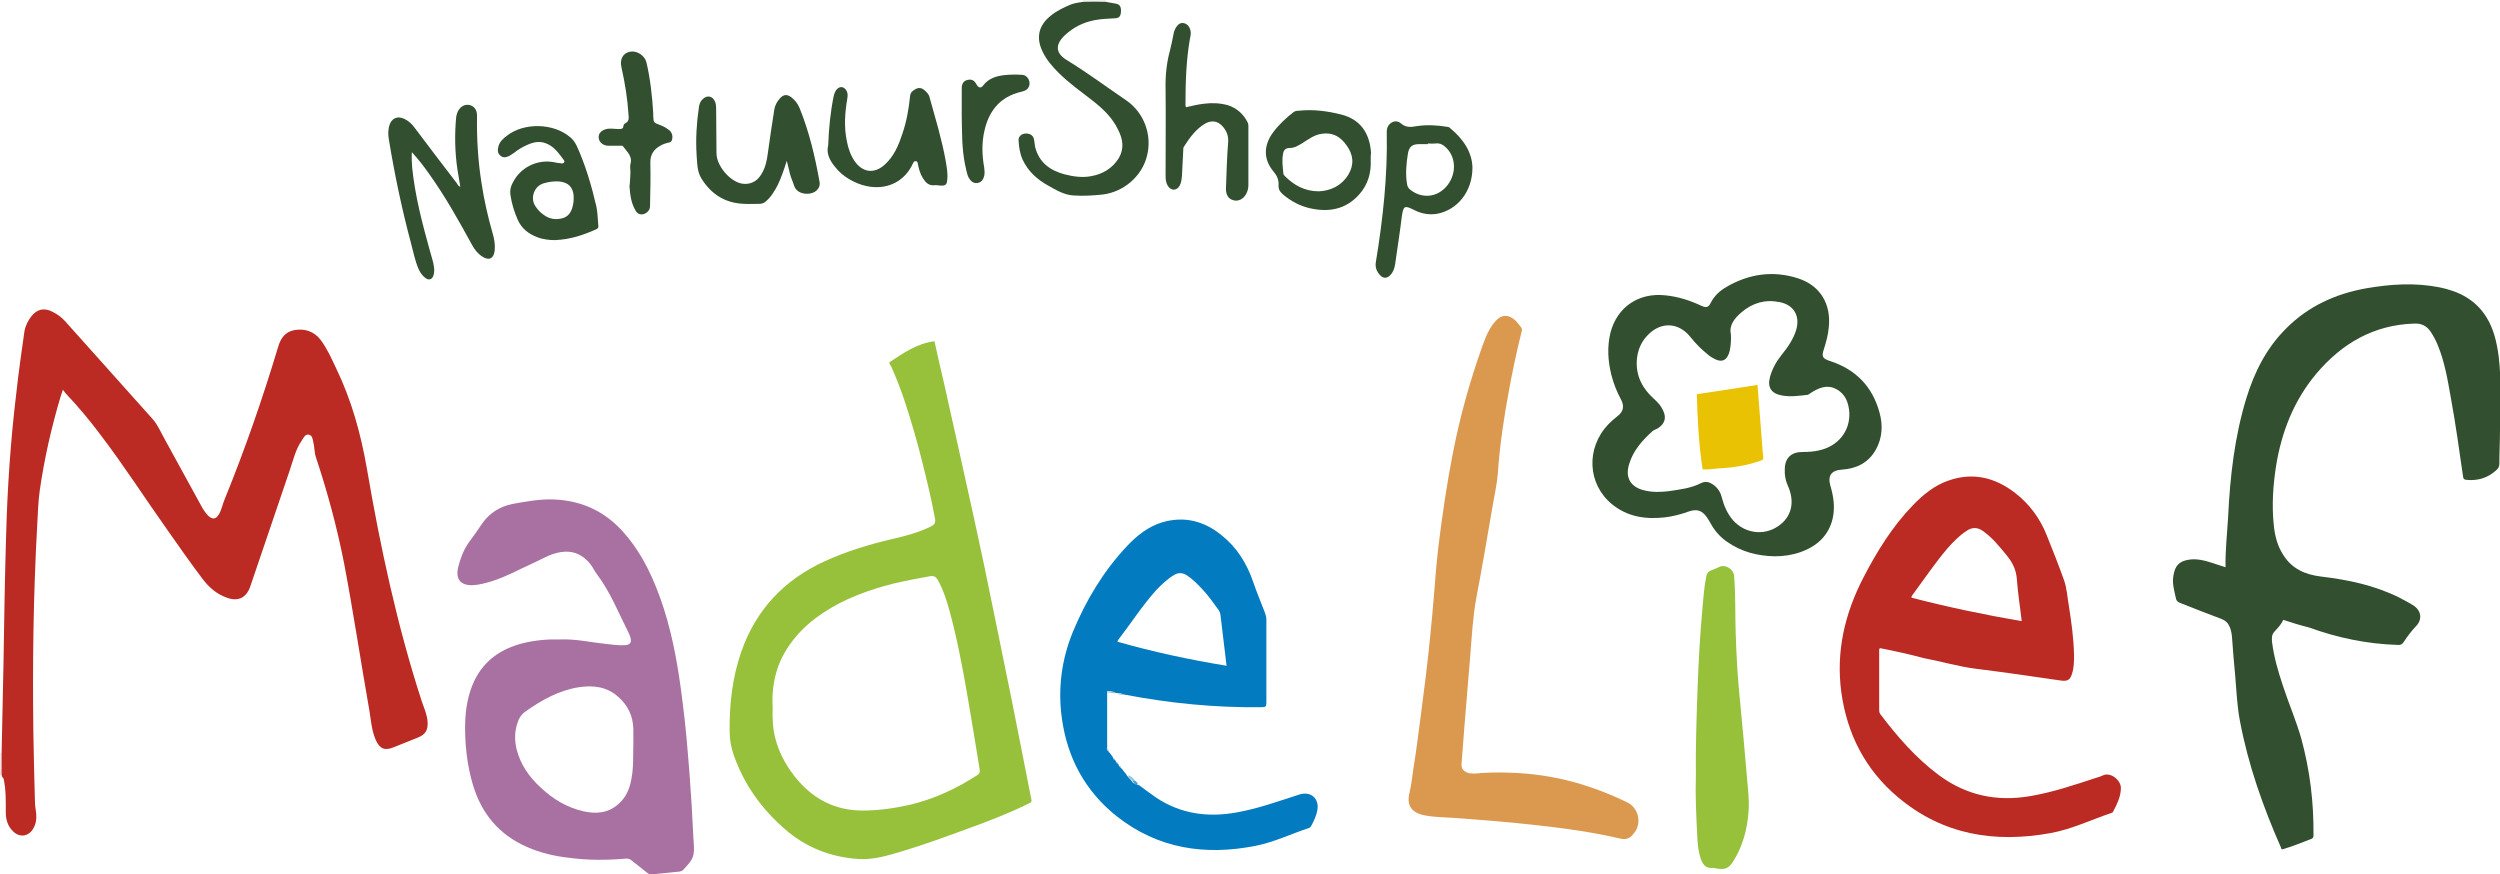 <?xml version="1.0" encoding="utf-8"?>
<!-- Generator: Adobe Illustrator 21.0.0, SVG Export Plug-In . SVG Version: 6.00 Build 0)  -->
<svg version="1.1" id="Layer_1" xmlns="http://www.w3.org/2000/svg" xmlns:xlink="http://www.w3.org/1999/xlink" x="0px" y="0px"
	 viewBox="0 0 778.8 272.4" style="enable-background:new 0 0 778.8 272.4;" xml:space="preserve">
<style type="text/css">
	.st0{fill:#CED5CE;}
	.st1{fill:#FDC5C2;}
	.st2{fill:#BB2B23;}
	.st3{fill:#324F30;}
	.st4{fill:#A871A1;}
	.st5{fill:#97C13B;}
	.st6{fill:#037BC0;}
	.st7{fill:#DA994F;}
	.st8{fill:#8CC4DF;}
	.st9{fill:#459FCE;}
	.st10{fill:#E9C204;}
</style>
<g id="Madje">
	<g>
		<path class="st0" d="M344.6,0.2c0,0.1,0,0.2,0,0.3c-2.4-0.1-4.9-0.1-7.3,0c0-0.1,0-0.2-0.1-0.3C339.7,0.2,342.2,0.2,344.6,0.2z"/>
		<path class="st1" d="M0.2,234.7c0.1,0,0.2,0,0.2,0c0,2.2,0,4.5,0,6.7c-0.1,0-0.2,0-0.3,0C0.2,239.2,0.2,237,0.2,234.7z"/>
		<path class="st2" d="M0.5,241.4c0-2.2,0-4.5,0-6.7c0.2-9.5,0.4-19,0.6-28.6c0.2-13,0.4-26.1,0.8-39.1c0.4-15,1.4-29.9,3.2-44.7
			c0.7-6.4,1.6-12.7,2.5-19c0.3-1.8,1.1-3.4,2.2-4.8c1.7-2.2,4-2.7,6.5-1.4c1.6,0.8,3,1.8,4.2,3.2c9,10.1,18.1,20.2,27.1,30.3
			c1.6,1.8,2.5,4.1,3.7,6.2c3.8,6.9,7.6,13.9,11.4,20.8c0.6,1.1,1.3,2.2,2.2,3.1c1.3,1.2,2.4,1.1,3.3-0.5c0.9-1.5,1.1-3.1,1.8-4.7
			c6.3-15.5,11.8-31.3,16.6-47.3c0.8-2.8,2.2-4.9,5.3-5.4c3.2-0.5,6,0.5,8,3.1c2,2.7,3.4,5.8,4.8,8.8c4.8,9.9,7.7,20.4,9.6,31.3
			c4.2,24.5,9.4,48.8,17.1,72.5c0.7,2,1.6,4,1.8,6.2c0.2,2.7-0.6,4.1-3.1,5.1c-2.5,1-5,2-7.5,3c-2.7,1.1-4.3,0.5-5.5-2.2
			c-1.3-2.9-1.5-6-2-9.1c-2.7-15.3-5-30.7-7.9-46c-2.2-11.2-5.2-22.3-8.8-33.1c-0.5-1.5-0.4-3.2-0.8-4.7c-0.2-0.9-0.3-2.1-1.4-2.3
			c-1.1-0.2-1.6,0.9-2.1,1.7c-2,2.8-2.7,6.1-3.8,9.3c-4.1,12.1-8.2,24.1-12.3,36.2c-1.2,3.6-3.8,4.9-7.3,3.6c-3.2-1.1-5.7-3.3-7.7-6
			c-3.7-4.9-7.2-9.9-10.7-14.9c-7.1-10-13.7-20.3-21.1-30c-3.3-4.4-6.8-8.6-10.6-12.6c-0.3-0.3-0.5-0.7-1-1.3
			c-0.3,1-0.6,1.7-0.8,2.4c-2.8,9.5-5,19.1-6.4,28.9c-0.5,3.5-0.6,7.2-0.8,10.8c-1.2,21.6-1.5,43.2-1.2,64.9
			c0.1,7.2,0.3,14.4,0.5,21.6c0,1.2,0.3,2.4,0.4,3.6c0.1,1.6-0.1,3.2-1,4.6c-1.4,2.4-4.2,2.8-6.2,0.8c-1.7-1.6-2.3-3.7-2.3-6
			c0-3.5,0.1-7-0.7-10.5C0.7,242.2,0.6,241.8,0.5,241.4z"/>
		<path class="st3" d="M711.3,193.1c-0.7,1.5-1.8,2.6-2.8,3.7c-0.9,1-0.8,2.1-0.7,3.3c0.6,4.7,1.9,9.1,3.4,13.6
			c1.8,5.5,4.1,10.8,5.7,16.4c2.7,9.9,3.9,19.9,3.8,30.1c0,0.5-0.1,0.9-0.6,1.1c-3,1.2-6.1,2.4-9.1,3.3c-0.3-0.1-0.4-0.3-0.4-0.5
			c-5.6-12.7-10.2-25.7-12.8-39.4c-0.9-4.7-1.1-9.5-1.5-14.3c-0.4-4-0.7-8-1-12.1c-0.1-1-0.3-2.1-0.7-3c-0.5-1.2-1.3-2-2.6-2.5
			c-4.3-1.6-8.6-3.3-12.9-5c-0.8-0.3-1.2-0.8-1.3-1.6c-0.5-2.3-1.2-4.6-0.7-7.1c0.5-2.8,1.7-4.2,4.5-4.7c2.6-0.5,5.2,0.2,7.7,1
			c1.3,0.4,2.6,0.9,4,1.3c-0.1-5.3,0.5-10.4,0.8-15.6c0.6-12.6,2-25,5.7-37.1c2.5-8.1,6.2-15.5,12.3-21.6c6.9-7,15.5-10.9,25.1-12.6
			c7.5-1.3,15.1-1.8,22.7-0.3c6,1.2,11.2,3.8,14.6,9.2c2.4,3.8,3.3,8,3.9,12.4c0.9,7.6,0.5,15.2,0.4,22.8c0,3.5-0.2,7-0.2,10.6
			c0,1-0.4,1.5-1.1,2.1c-2.6,2.3-5.6,3.2-9,2.9c-0.8-0.1-1.1-0.2-1.2-1c-1.2-8.2-2.3-16.4-3.8-24.5c-1-5.6-1.9-11.2-4.1-16.5
			c-0.6-1.5-1.4-3-2.3-4.3c-1.2-1.7-2.8-2.5-5-2.4c-12.7,0.4-22.6,6.2-30.6,15.7c-7,8.4-10.8,18.2-12.5,28.9
			c-0.9,5.9-1.3,11.9-0.7,17.9c0.3,3.4,1.1,6.7,3,9.6c2.7,4.3,6.8,6.1,11.7,6.7c8.4,1,16.6,2.7,24.3,6.5c1.5,0.8,3.1,1.6,4.5,2.5
			c2.5,1.6,2.9,4.4,0.8,6.5c-1.4,1.5-2.7,3.2-3.8,4.9c-0.5,0.8-1.1,1-2,0.9c-9.4-0.3-18.6-2.2-27.4-5.4
			C716.6,194.8,714,194,711.3,193.1z"/>
		<path class="st4" d="M174.6,199.2c4.7-0.2,9.4,0.9,14.2,1.4c1.9,0.2,3.8,0.5,5.7,0.4c1.9-0.1,2.4-0.9,1.8-2.7
			c-0.1-0.3-0.2-0.5-0.3-0.8c-3.2-6.3-5.8-13-10.1-18.7c-0.6-0.8-1-1.6-1.5-2.4c-2.9-4.1-6.7-5.4-11.5-4c-2.5,0.7-4.7,2.1-7,3.1
			c-4.2,1.9-8.1,4.1-12.5,5.5c-2,0.6-4,1.2-6.1,1.3c-3.8,0.1-5.4-1.8-4.6-5.5c0.7-2.8,1.7-5.5,3.4-7.9c1.4-1.9,2.8-3.8,4.1-5.8
			c2.3-3.3,5.5-5.3,9.4-6.1c4.4-0.8,8.7-1.6,13.2-1.4c8.6,0.4,15.8,3.8,21.5,10.3c6.1,6.9,9.7,15.1,12.5,23.7
			c3,9.4,4.6,19.1,5.8,28.8c1,7.5,1.6,15.1,2.2,22.6c0.5,6.6,0.9,13.2,1.2,19.9c0,0.5,0.1,1,0.1,1.4c0.3,4.5,0,5.2-3.2,8.6
			c-0.3,0.4-0.7,0.5-1.1,0.6c-2.9,0.3-5.9,0.6-8.8,0.9c-0.6,0.1-1.1-0.3-1.5-0.6c-1.6-1.3-3.2-2.5-4.8-3.8c-0.6-0.5-1.2-0.6-2-0.5
			c-5.9,0.5-11.7,0.5-17.6-0.3c-4.4-0.5-8.7-1.5-12.8-3.3c-8.8-3.8-14.3-10.4-17-19.5c-1.8-6.1-2.5-12.5-2.4-18.8
			c0.1-4.8,0.9-9.5,3-13.8c3.1-6.2,8.3-9.7,14.9-11.4C166.8,199.4,170.6,199.1,174.6,199.2z M197.3,231.3c0-1,0-2.6,0-4.2
			c-0.1-4-1.7-7.4-4.7-10c-3.5-3.2-7.8-3.7-12.4-3c-6.1,1-11.3,3.9-16.3,7.4c-1.5,1-2.3,2.3-2.8,4c-0.8,2.6-0.8,5.2-0.2,7.8
			c1.2,4.8,3.9,8.7,7.5,12c3.8,3.6,8.1,6.2,13.2,7.4c3.9,0.9,7.7,0.7,10.9-2.1c2.5-2.1,3.7-4.9,4.2-8
			C197.4,239.1,197.2,235.5,197.3,231.3z"/>
		<path class="st5" d="M277,112.9c4.4-2.9,8.6-5.9,14.1-6.6c0.5,2.2,1,4.5,1.5,6.7c1.1,4.7,2.2,9.4,3.2,14.1
			c1.4,6.1,2.7,12.2,4.1,18.4c1.2,5.3,2.3,10.5,3.5,15.8c1.1,5,2.1,9.9,3.2,14.9c1.2,5.8,2.4,11.6,3.6,17.5c1.7,8.3,3.4,16.7,5.1,25
			c1.2,6.1,2.4,12.1,3.6,18.2c0.8,4.1,1.6,8.2,2.4,12.2c0.2,0.8-0.3,1-0.8,1.2c-6.1,3-12.5,5.5-18.9,7.8c-6.8,2.5-13.6,5-20.6,7.1
			c-4.4,1.3-8.8,2.7-13.6,2.4c-8.7-0.6-16.4-3.6-23-9.4c-7.2-6.3-12.6-13.8-15.8-22.9c-0.8-2.3-1.3-4.8-1.3-7.3
			c-0.1-8.5,0.8-16.8,3.6-24.9c4.6-13.2,13.4-22.5,26.1-28.3c6.8-3.1,13.8-5.2,21-6.9c4-0.9,8.1-2,11.8-3.8c1-0.5,1.7-0.9,1.5-2.4
			c-1.1-6.1-2.6-12.2-4.1-18.2c-1.5-6-3.2-11.9-5.1-17.7c-1.3-4-2.8-7.9-4.5-11.7C277.3,113.8,277.2,113.4,277,112.9z M240.7,220.3
			c-0.1,3.4,0,6.5,0.8,9.6c1.1,4.4,3.2,8.3,6,11.9c5.4,6.9,12.4,10.7,21.2,10.7c5,0,9.9-0.7,14.8-1.8c7.5-1.8,14.4-5,20.9-9.2
			c0.6-0.4,0.9-0.8,0.8-1.7c-1.3-8-2.6-16.1-4-24.1c-1.5-8.5-3.1-17-5.4-25.4c-0.9-3.3-2-6.7-3.7-9.7c-0.6-1-1.3-1.3-2.4-1.1
			c-3.8,0.7-7.6,1.4-11.4,2.3c-7.8,2-15.3,4.7-22,9.2c-5.6,3.7-10.1,8.4-13,14.5C241.1,210.3,240.4,215.4,240.7,220.3z"/>
		<path class="st2" d="M585.6,201.9c-0.3,0.5-0.2,0.8-0.2,1.2c0,5.9,0,11.8,0,17.8c0,0.5,0,1,0.3,1.5c5.3,7,11.1,13.7,18.2,19
			c8.6,6.4,18.1,8.4,28.6,6.6c7-1.2,13.8-3.5,20.5-5.7c0.7-0.2,1.4-0.4,2-0.7c2.4-1.3,5.9,1.5,5.7,4.1c-0.1,2.6-1.2,4.8-2.4,7.1
			c-0.1,0.3-0.4,0.4-0.7,0.5c-6.2,2.1-12.2,5-18.7,6.2c-17.5,3.2-33.7,0.6-47.7-11.2c-10.1-8.5-15.8-19.6-17.6-32.7
			c-1.7-12.7,1.1-24.5,6.9-35.7c4.2-8.1,9-15.9,15.4-22.5c3.2-3.3,6.7-6.2,11.1-7.7c7.7-2.7,14.6-0.9,20.8,3.9
			c4.5,3.5,7.8,8,9.9,13.4c1.8,4.5,3.6,9,5.2,13.5c1,2.7,1.1,5.5,1.6,8.3c0.8,5.1,1.5,10.1,1.6,15.3c0,1.9,0,3.8-0.6,5.7
			c-0.6,2-1.4,2.5-3.5,2.2c-8.9-1.3-17.8-2.6-26.7-3.7c-5.4-0.7-10.7-2.3-16.1-3.3C594.8,203.8,590.2,202.8,585.6,201.9z
			 M629.8,193.5c-0.5-4.5-1.2-8.7-1.5-13c-0.2-2.9-1.3-5.2-3.1-7.4c-2.3-2.8-4.5-5.6-7.5-7.7c-1.7-1.2-3.4-1.2-5.1,0
			c-2.3,1.5-4.1,3.4-5.9,5.4c-4,4.7-7.4,9.8-11.1,14.8c-0.1,0.2-0.2,0.3-0.1,0.6C606.7,189.1,618.1,191.5,629.8,193.5z"/>
		<path class="st6" d="M354.7,244.5c1.8,1.3,3.6,2.7,5.5,4c7.7,5.1,16.1,6.2,25,4.6c6.7-1.2,13.1-3.5,19.6-5.6
			c3.5-1.1,6.2,1.2,5.6,4.8c-0.3,1.8-1.1,3.5-2,5.1c-0.2,0.4-0.5,0.5-0.8,0.6c-5.5,1.8-10.8,4.4-16.5,5.5
			c-15.7,3.1-30.4,0.9-43.2-9.2c-9.8-7.8-15.4-18.1-17.1-30.5c-1.3-9.3-0.1-18.3,3.4-26.9c4.1-9.9,9.5-18.9,16.8-26.7
			c3.1-3.3,6.7-6.2,11.1-7.5c6.8-2,13-0.4,18.4,4c4.8,3.8,7.9,8.8,9.9,14.6c1.1,3.3,2.5,6.5,3.7,9.7c0.2,0.6,0.4,1.3,0.4,2
			c0,8.7,0,17.4,0,26c0,1.1-0.3,1.3-1.4,1.3c-14.4,0.2-28.6-1.2-42.7-3.9c-0.2,0-0.4-0.1-0.6-0.1c-0.6-0.4-1.3-0.4-2-0.4
			c-0.1,0-0.3,0-0.4-0.1c-0.6-0.4-1.3-0.4-1.9-0.5c-0.3-0.1-0.7-0.1-0.6,0.4c0,5.4,0,10.8,0,16.2c0,0.2,0,0.4,0,0.5
			c0,0.1,0,0.3,0,0.4c-0.2,0.5-0.1,1,0.4,1.2c0,0.1,0.1,0.1,0.1,0.2c0,0.1,0,0.2,0.2,0.2c0,0,0,0,0,0c0.1,0.1,0.1,0.2,0.2,0.2
			c0,0,0,0,0,0c0,0.1,0.1,0.2,0.2,0.3c0,0,0,0,0,0c0.1,0.1,0.1,0.2,0.2,0.3c0.2,0.2,0.3,0.5,0.5,0.7c0,0.3,0.2,0.6,0.5,0.7
			c0,0,0,0,0,0c0,0.1,0,0.2,0.2,0.2c0,0,0,0,0,0c0.1,0.1,0.1,0.2,0.2,0.3l0,0c0,0.3,0.2,0.5,0.4,0.5c0.1,0.1,0.1,0.2,0.2,0.3
			c0.1,0.1,0.1,0.2,0.2,0.2c0,0.1,0.1,0.1,0.1,0.2c0,0.3,0.1,0.5,0.4,0.5c0,0.1,0.1,0.1,0.1,0.2c0,0.1,0,0.2,0.2,0.2c0,0,0,0,0,0
			c0,0.1,0.1,0.2,0.2,0.2c0,0,0,0,0,0c0,0.1,0.1,0.2,0.2,0.2c0,0,0,0,0,0c0.1,0.1,0.1,0.2,0.2,0.3c0.1,0.1,0.1,0.2,0.2,0.3
			c0.1,0.1,0.2,0.2,0.2,0.2c0.1,0.1,0.2,0.2,0.2,0.3c0.1,0.1,0.1,0.2,0.2,0.2c0.1,0.1,0.2,0.2,0.2,0.3c0.4,0.7,1,1.2,1.5,1.8
			c0.5,0.5,0.7,1.4,1.7,1c0,0.1,0,0.1,0,0.2C354.5,244.6,354.6,244.7,354.7,244.5z M382.1,207.4c-0.6-5.2-1.2-10.1-1.8-15
			c-0.1-0.8-0.1-1.6-0.7-2.4c-1.6-2.2-3.2-4.5-5.1-6.5c-1.5-1.6-3-3.1-4.8-4.3c-1.3-0.8-2.6-0.9-3.9-0.1c-2.1,1.2-3.8,2.9-5.5,4.6
			c-4.4,4.9-8,10.5-12,15.7c-0.1,0.1-0.1,0.3-0.2,0.5C359.3,203.1,370.5,205.5,382.1,207.4z"/>
		<path class="st7" d="M459.3,241c3.7-0.4,7.4-0.4,11-0.3c6.9,0.2,13.6,1.2,20.2,3c5.7,1.6,11.2,3.7,16.5,6.3
			c3.2,1.6,4.4,5.8,2.5,8.9c-0.1,0.1-0.2,0.3-0.3,0.4c-1.1,1.6-2.3,2.5-4.6,1.9c-9-2.1-18.2-3.3-27.4-4.3c-8-0.9-16.1-1.5-24.1-2.1
			c-3.1-0.2-6.2-0.2-9.3-0.8c-4.1-0.8-5.7-3.1-4.7-7.1c0.7-2.9,0.9-5.8,1.4-8.7c0.7-4.3,1.2-8.6,1.8-12.9c0.6-4.9,1.3-9.9,1.9-14.9
			c1-8.2,1.8-16.5,2.5-24.8c0.4-5.1,0.8-10.3,1.4-15.4c1.2-9.7,2.6-19.4,4.5-29c2.2-11.4,5.3-22.5,9.2-33.4c1-2.8,2.1-5.6,4.2-7.9
			c1.8-1.9,3.8-2,5.8-0.3c0.8,0.6,1.3,1.5,2,2.3c0.4,0.5,0.4,0.9,0.2,1.5c-1.5,6-2.8,12.1-3.9,18.1c-1.6,8.6-2.9,17.3-3.5,26.1
			c-0.3,3.5-1.1,7-1.7,10.5c-1.6,9.4-3.2,18.8-5,28.2c-1.1,6-1.4,12.1-1.9,18.2c-0.6,7.3-1.2,14.6-1.8,21.8
			c-0.3,3.9-0.6,7.8-0.9,11.7c-0.1,1.5,0.7,2.5,2.5,2.9C458,240.9,458.7,240.9,459.3,241z"/>
		<path class="st3" d="M552.9,173.3c-5.4-0.1-10.5-1.4-15-4.6c-2-1.4-3.6-3.2-4.8-5.3c-0.4-0.8-0.9-1.5-1.4-2.3
			c-1.5-2.1-3.1-2.6-5.5-1.8c-2.5,0.9-5.1,1.6-7.8,1.9c-5.9,0.6-11.4-0.2-16.2-4.1c-7.7-6.3-8.2-17.5-1.2-24.9
			c0.9-0.9,1.8-1.7,2.8-2.5c1.9-1.4,2.3-3.1,1.2-5.2c-1.3-2.4-2.3-4.9-3-7.6c-1.1-4.4-1.4-8.8-0.3-13.3c2.1-8,8.8-12.5,17.1-11.6
			c4,0.4,7.7,1.6,11.3,3.3c1.4,0.6,2.1,0.5,2.8-0.9c1.1-2.2,2.8-3.8,4.9-5c7-4.1,14.5-5.2,22.3-2.7c6.9,2.2,10.4,8,9.6,15.3
			c-0.2,2.3-0.8,4.5-1.5,6.7c-0.8,2.4-0.5,3,2,3.8c7.9,2.6,13.1,7.9,15.3,16c1.1,3.9,0.9,7.9-1.1,11.5c-2.3,4.2-6.1,6-10.6,6.3
			c-3.3,0.2-4.5,1.9-3.6,5c1,3.4,1.5,6.8,0.7,10.3c-1.3,5.4-5,8.6-10,10.4C558.3,172.9,555.6,173.3,552.9,173.3z M539.2,104.1
			c0.1,1.7,0,3-0.2,4.3c-0.1,0.6-0.2,1.2-0.4,1.7c-0.8,2.2-2.2,2.8-4.3,1.8c-0.8-0.4-1.5-0.8-2.2-1.4c-2-1.6-3.8-3.4-5.4-5.4
			c-3.6-4.6-9-5-13.1-1c-2.3,2.2-3.5,5-3.7,8.2c-0.3,5,1.9,8.9,5.5,12.1c1.1,1,2.1,2.1,2.7,3.5c1.1,2.3,0.5,4.1-1.6,5.5
			c-0.5,0.3-1.2,0.5-1.7,0.9c-3.1,2.8-5.9,5.9-7.2,10c-1.5,4.4,0.3,7.5,4.8,8.5c2.5,0.6,5,0.5,7.5,0.2c3.4-0.5,6.9-0.9,10-2.5
			c1-0.5,2-0.5,3,0c1.7,0.9,2.9,2.3,3.4,4.2c0.7,2.7,1.7,5.2,3.6,7.4c3.6,4,9.4,4.9,13.9,1.9c4.3-2.8,5.5-7.6,3.1-12.8
			c-0.7-1.6-1-3.3-0.9-5c0-3.5,2-5.4,5.5-5.4c1.8,0,3.5-0.1,5.2-0.5c5.9-1.3,9.7-6,9.4-11.8c-0.2-3-1.2-5.8-4.1-7.3
			c-2.8-1.5-5.4-0.4-7.9,1.2c-0.3,0.2-0.6,0.5-1,0.6c-2.7,0.3-5.3,0.7-8,0.2c-3.3-0.6-4.6-2.5-3.7-5.8c0.7-2.5,1.9-4.7,3.5-6.7
			c2-2.5,3.8-5,4.7-8.1c1.2-4.3-0.9-7.7-5.3-8.5c-4.5-0.9-8.4,0.3-11.8,3.2C540.3,99.2,538.6,101.3,539.2,104.1z"/>
		<path class="st5" d="M528.3,241.8c-0.1-9.2,0.2-18,0.5-26.7c0.3-8.7,0.8-17.5,1.6-26.2c0.3-3.2,0.5-6.4,1.2-9.6
			c0.2-0.8,0.6-1.3,1.4-1.6c0.9-0.3,1.8-0.7,2.6-1.1c1.9-0.9,4.4,0.7,4.6,2.7c0.5,5.9,0.3,11.9,0.5,17.8c0.2,6.9,0.6,13.8,1.3,20.7
			c0.8,8.1,1.5,16.1,2.2,24.2c0.3,3.6,0.8,7.2,0.5,10.9c-0.4,5.3-1.7,10.4-4.5,15c-1.5,2.6-2.8,3.2-5.7,2.6
			c-0.4-0.1-0.9-0.2-1.3-0.1c-1.7,0-2.6-0.9-3.2-2.4c-1-2.6-1.2-5.4-1.3-8.1C528.4,253.8,528.1,247.6,528.3,241.8z"/>
		<path class="st3" d="M143.4,58.2c-0.3-1.9-0.6-3.6-0.9-5.4c-0.8-5.4-0.9-10.8-0.4-16.3c0.1-0.5,0.2-1,0.4-1.5
			c0.7-1.7,2.2-2.6,3.7-2.3c1.5,0.3,2.5,1.6,2.4,3.5c-0.1,7,0.3,13.9,1.4,20.8c0.8,5.3,2,10.6,3.5,15.8c0.5,1.7,0.8,3.5,0.6,5.3
			c-0.3,2.5-1.8,3.2-3.9,1.8c-1.4-0.9-2.4-2.2-3.2-3.7c-4.1-7.5-8.3-15-13.3-22c-1.6-2.3-3.3-4.5-5.4-6.8c-0.1,1.8,0,3.3,0.1,4.8
			c0.9,8.9,3.2,17.6,5.6,26.2c0.4,1.6,1,3.1,1.2,4.8c0.1,0.8,0.1,1.6-0.1,2.4c-0.4,1.5-1.5,1.9-2.7,0.9c-0.9-0.7-1.5-1.6-2-2.7
			c-1.1-2.5-1.6-5.2-2.3-7.8c-2.9-10.8-5.2-21.8-7-32.8c-0.2-1.3-0.2-2.5,0.1-3.8c0.6-2.5,2.6-3.5,4.9-2.3c1.2,0.6,2.2,1.5,3,2.6
			c4.4,5.8,8.8,11.7,13.3,17.5C142.6,57.6,142.8,58,143.4,58.2z"/>
		<path class="st3" d="M337.3,0.6c2.4-0.1,4.9-0.1,7.3,0c0.9,0.2,1.9,0.3,2.8,0.5c1.4,0.2,1.9,0.9,1.8,2.6c-0.1,1.4-0.6,2-2,2
			c-2.1,0.1-4.2,0.2-6.3,0.6c-3.5,0.7-6.5,2.2-9.1,4.6c-3.1,2.9-3.1,5.6,0.5,7.8c6.4,3.9,12.4,8.4,18.6,12.6
			c5.5,3.8,8.1,10.8,6.4,17.3c-1.6,6.4-7.3,11.2-13.8,12c-2.9,0.3-5.9,0.5-8.9,0.3c-3-0.1-5.6-1.7-8.1-3.1c-3.4-1.9-6.2-4.4-7.9-8
			c-0.9-2-1.2-4-1.3-6.2c0-1.1,0.9-1.9,2.1-2c1.4-0.1,2.5,0.6,2.7,1.8c0.2,0.8,0.2,1.7,0.4,2.5c1.2,4.7,4.6,7.2,9.1,8.4
			c2.7,0.7,5.5,1.1,8.2,0.6c3.6-0.6,6.7-2.4,8.7-5.6c1.8-3,1.3-6-0.2-8.9c-1.8-3.8-4.8-6.6-8-9.1c-3.6-2.8-7.3-5.4-10.6-8.7
			c-2-2-3.8-4.1-5-6.7c-2-4.2-1.1-8,2.5-10.9c1.9-1.6,4.2-2.7,6.4-3.6C334.9,0.9,336.1,0.8,337.3,0.6z"/>
		<path class="st3" d="M245.1,50.1c-0.9,2.8-1.7,5.2-2.8,7.5c-1,1.9-2.1,3.8-3.8,5.2c-0.6,0.5-1.2,0.7-2,0.7c-1.6,0-3.1,0.1-4.7,0
			c-5.8-0.2-10.2-2.9-13.3-7.9c-1.4-2.3-1.3-4.9-1.5-7.4c-0.3-4.9,0-9.8,0.7-14.6c0.1-1,0.4-2,1.2-2.7c1.4-1.4,3.2-1,3.9,0.9
			c0.3,0.8,0.3,1.6,0.3,2.5c0,4.5,0.1,9,0.1,13.4c0,3.9,4.1,8.8,7.9,9.5c2.4,0.4,4.6-0.5,6-2.8c1.3-2,1.8-4.3,2.1-6.7
			c0.6-4.5,1.3-9,2-13.5c0.2-1.4,0.9-2.6,1.8-3.6c1.1-1.2,2.2-1.3,3.5-0.3c1.2,0.9,2,2,2.6,3.4c3,7.4,4.8,15.1,6.2,22.9
			c0.2,1.1-0.1,2-1,2.8c-1.8,1.6-6,1.3-6.9-1.5c-0.4-1.3-1-2.5-1.3-3.7C245.8,53,245.5,51.7,245.1,50.1z"/>
		<path class="st3" d="M172.9,74.8c-1.7,0-3.7-0.2-5.5-0.9c-2.7-1-4.9-2.7-6.1-5.4c-1.1-2.5-1.9-5.1-2.3-7.8
			c-0.2-1.4,0.1-2.7,0.8-3.9c2.3-4.6,7.5-7.2,12.6-6.3c0.8,0.2,1.7,0.3,2.5,0.4c0.8,0.1,1.2-0.5,0.7-1.1c-1.5-2-2.9-4.1-5.4-5.1
			c-2.2-0.9-4.2-0.4-6.3,0.6c-1.3,0.6-2.5,1.3-3.6,2.2c-0.5,0.3-1,0.7-1.5,1c-1,0.5-2,0.8-2.9,0c-1-0.8-0.9-1.9-0.6-3
			c0.4-1.4,1.5-2.4,2.6-3.2c5.3-4.2,14.6-4,19.8,0.5c0.8,0.7,1.4,1.5,1.9,2.5c2.8,6.1,4.7,12.6,6.2,19.1c0.4,1.9,0.4,4,0.6,6
			c0.1,0.5-0.2,0.8-0.6,1C181.8,73.2,177.7,74.6,172.9,74.8z M173.5,56.5c-1.4,0-2.8,0.2-4.1,0.6c-2.9,0.8-4.3,4.4-2.7,7
			c0.7,1.1,1.5,2,2.5,2.7c1.9,1.5,4.1,1.8,6.3,1.1c2.1-0.7,2.8-2.7,3.1-4.6C179.2,58.8,177.5,56.6,173.5,56.5z"/>
		<path class="st3" d="M458.7,52.2c0,7.5-4.7,13.2-11,14.4c-2.5,0.4-4.9,0-7.2-1.2c-3-1.5-3.3-1.3-3.8,2c-0.6,5-1.4,10-2.1,15
			c-0.2,1.2-0.6,2.4-1.5,3.3c-0.9,1-2.1,1.1-3,0.2c-1.1-1.1-1.8-2.5-1.5-4.2c2.2-13.4,3.7-26.9,3.4-40.6c0-1.3,0.5-2.3,1.5-2.9
			c1.1-0.7,2.2-0.4,3,0.3c1.5,1.3,3.2,1.1,4.8,0.8c3.2-0.5,6.4-0.3,9.5,0.2c0.3,0,0.6,0.1,0.8,0.3C455.8,43.2,458.6,47.4,458.7,52.2
			z M444.8,44.7c0,0.1,0,0.1,0,0.2c-0.9,0-1.8,0-2.6,0c-2.2,0-3.2,0.7-3.6,2.9c-0.5,3.1-0.8,6.3-0.3,9.4c0.1,0.7,0.3,1.3,0.9,1.8
			c3.5,2.9,8.2,2.6,11.2-0.7c3.3-3.6,3.4-9,0.2-12.2c-1-1-2-1.6-3.5-1.4C446.4,44.8,445.6,44.7,444.8,44.7z"/>
		<path class="st3" d="M369.5,33.4c1.8-0.4,3.7-0.9,5.7-1.1c2.5-0.3,4.9-0.2,7.4,0.5c2.7,0.9,4.7,2.7,6,5.2c0.2,0.4,0.3,0.7,0.3,1.2
			c0,6.1,0,12.2,0,18.4c0,1-0.2,1.9-0.7,2.8c-0.8,1.6-2.4,2.4-3.9,2c-1.6-0.4-2.4-1.6-2.4-3.6c0.2-4.9,0.3-9.8,0.7-14.6
			c0.1-2-0.5-3.4-1.7-4.8c-1.5-1.7-3.3-2-5.3-1c-3,1.7-5,4.5-6.8,7.3c-0.2,0.3-0.2,0.8-0.2,1.2c-0.1,2.6-0.3,5.3-0.4,7.9
			c-0.1,1-0.2,2.1-0.7,3c-0.9,1.7-2.7,1.7-3.7,0.1c-0.6-1-0.7-2-0.7-3.1c0-9,0.1-18.1,0-27.1c-0.1-4.1,0.3-8.1,1.4-12.1
			c0.4-1.7,0.8-3.4,1.1-5.1c0.1-0.7,0.4-1.3,0.7-1.9c0.6-0.9,1.3-1.6,2.4-1.4c1.1,0.2,1.8,1,2.1,2.1c0.3,0.9,0.1,1.8-0.1,2.7
			c-1.2,6.8-1.4,13.8-1.4,20.7C369.3,32.8,369.3,33.1,369.5,33.4z"/>
		<path class="st3" d="M258,45.3c0.2-5.4,0.7-10.4,1.7-15.3c0.2-0.9,0.5-1.7,1.1-2.3c1-0.9,2.1-0.7,2.8,0.4c0.6,0.9,0.5,1.9,0.3,2.9
			c-0.7,4.3-1,8.6-0.1,12.9c0.4,2.3,1.2,4.5,2.5,6.4c2.5,3.5,6.1,3.9,9.3,1c2.9-2.6,4.3-6,5.5-9.6c1.3-3.8,2-7.7,2.4-11.7
			c0.1-1.3,0.9-1.8,1.8-2.3c1-0.5,1.9-0.3,2.7,0.4c0.7,0.6,1.4,1.3,1.6,2.3c1.8,6.5,3.8,13,5,19.7c0.3,1.9,0.7,3.8,0.5,5.7
			c-0.1,1.8-0.5,2.1-2.3,2c-0.6,0-1.1-0.2-1.7-0.1c-1.8,0.2-2.8-0.9-3.6-2.2c-0.9-1.4-1.3-3-1.6-4.6c-0.1-0.4-0.2-0.7-0.7-0.7
			c-0.4,0-0.5,0.2-0.7,0.5c-3.4,7.7-11.5,9.4-18.7,5.8c-1.8-0.9-3.4-2-4.7-3.4C259.1,50.9,257.2,48.4,258,45.3z"/>
		<path class="st3" d="M427,49.8c0.2,3.9-0.8,7.7-3.6,10.8c-4.1,4.6-9.4,5.6-15.2,4.3c-3.2-0.7-6-2.2-8.5-4.3
			c-0.9-0.8-1.5-1.6-1.4-2.9c0.1-1.7-0.5-3-1.6-4.3c-3.2-3.8-3.1-8.2,0-12.3c1.8-2.4,4-4.4,6.3-6.2c0.5-0.3,0.9-0.4,1.5-0.4
			c4.6-0.5,9.1,0.1,13.4,1.2c5.8,1.5,8.8,5.7,9.2,11.9C427,48.2,427,48.9,427,49.8z M410.9,59.6c3.7-0.2,7-1.7,9.2-5.3
			c1.8-3.1,1.5-6.1-0.6-9c-2-2.9-4.7-4.3-8.4-3.5c-1.9,0.4-3.5,1.6-5.1,2.6c-1.3,0.8-2.6,1.7-4.2,1.7c-1.3,0-1.9,0.6-2.1,1.8
			c-0.4,2.1-0.1,4.1,0.1,6.2c0,0.2,0.2,0.5,0.4,0.7C403.1,57.7,406.4,59.6,410.9,59.6z"/>
		<path class="st3" d="M196.4,53.7c0-0.9-0.2-1.8,0-2.6c0.7-2.5-1.1-3.8-2.3-5.5c-0.2-0.3-0.6-0.2-0.9-0.2c-1.2,0-2.5,0-3.7,0
			c-1.6,0-2.9-1.1-3-2.5c-0.1-1.3,0.8-2.3,2.4-2.7c1.3-0.3,2.6,0,3.9,0c0.7,0,1.3,0,1.4-0.9c0-0.3,0.3-0.8,0.6-0.9
			c1.2-0.6,1.1-1.6,1-2.6c-0.3-5-1.1-9.9-2.2-14.8c-0.6-2.6,0.5-4.5,2.7-4.9c2.1-0.4,4.6,1.2,5.1,3.4c1.2,5.2,1.8,10.6,2.1,15.9
			c0,0.2,0,0.5,0,0.7c0.1,2.1,0.1,2.1,2,2.8c1.1,0.4,2,0.9,2.9,1.6c1,0.7,1.3,2.1,0.9,3.2c-0.2,0.4-0.4,0.6-0.9,0.7
			c-0.9,0.2-1.9,0.5-2.7,1c-2,1.1-3.1,2.7-3.1,5.1c0.1,4.6,0,9.1-0.1,13.7c0,1.2-0.8,2.1-2,2.5c-1.2,0.3-2-0.2-2.5-1.1
			c-1.4-2.3-1.7-4.9-1.9-7.5C196.3,56.6,196.3,55.2,196.4,53.7C196.3,53.7,196.4,53.7,196.4,53.7z"/>
		<path class="st3" d="M299.6,36.1c0-2.9,0-5.8,0-8.6c0-1.5,0.6-2.3,1.8-2.6c1.3-0.3,2.1,0.1,2.8,1.4c0.6,1.1,1.4,1.3,2.1,0.3
			c1.7-2.2,4-2.9,6.6-3.2c1.8-0.2,3.6-0.2,5.4-0.1c1.2,0,2.2,1,2.4,2.3c0.2,1.2-0.5,2.3-1.6,2.7c-0.8,0.3-1.6,0.4-2.4,0.7
			c-5.7,1.8-8.7,6-10,11.6c-0.9,3.8-0.8,7.7-0.1,11.6c0.1,0.9,0.2,1.7,0,2.6c-0.3,1.1-0.8,2-2.1,2.2c-1.3,0.2-2.1-0.6-2.7-1.6
			c-0.7-1.3-0.8-2.8-1.2-4.3C299.6,46.1,299.7,41.1,299.6,36.1z"/>
		<path class="st8" d="M352.8,243.3c-0.5-0.6-1.2-1.1-1.5-1.8c1,0.2,1.6,0.8,2.2,1.6C353.2,243.2,353,243.3,352.8,243.3z"/>
		<path class="st9" d="M352.8,243.3c0.2-0.1,0.4-0.1,0.6-0.2c0.4,0.4,1,0.5,1,1.2C353.5,244.8,353.3,243.8,352.8,243.3z"/>
		<path class="st8" d="M345,215.8c0-0.5,0.3-0.4,0.6-0.4c0.7,0.1,1.4,0.1,1.9,0.5C346.7,216.2,345.9,215.5,345,215.8z"/>
		<path class="st8" d="M348,216c0.7,0,1.4,0,2,0.4C349.3,216.5,348.6,216.4,348,216z"/>
		<path class="st8" d="M345.4,234.2c-0.5-0.3-0.5-0.7-0.4-1.2C345.3,233.3,345.3,233.8,345.4,234.2z"/>
		<path class="st8" d="M347.3,236.8c-0.3-0.1-0.5-0.3-0.5-0.7C347.2,236.2,347.3,236.5,347.3,236.8z"/>
		<path class="st8" d="M348.2,237.9c-0.3-0.1-0.4-0.2-0.4-0.5C348.1,237.4,348.2,237.6,348.2,237.9z"/>
		<path class="st8" d="M349.2,239.1c-0.3-0.1-0.4-0.2-0.4-0.5C349,238.6,349.2,238.8,349.2,239.1z"/>
		<path class="st8" d="M345,232.6c0-0.2,0-0.4,0-0.5C345.2,232.2,345.2,232.4,345,232.6z"/>
		<path class="st8" d="M346.3,235.5c-0.1-0.1-0.1-0.2-0.2-0.3C346.2,235.2,346.3,235.3,346.3,235.5z"/>
		<path class="st8" d="M347.5,237.1c-0.1,0-0.2-0.1-0.2-0.2C347.4,236.9,347.5,237,347.5,237.1z"/>
		<path class="st8" d="M347.8,237.3c-0.1-0.1-0.1-0.2-0.2-0.3C347.6,237.2,347.7,237.3,347.8,237.3z"/>
		<path class="st8" d="M348.6,238.4c-0.1-0.1-0.1-0.2-0.2-0.2C348.6,238.2,348.6,238.2,348.6,238.4z"/>
		<path class="st8" d="M349.7,239.7c-0.1,0-0.2-0.1-0.2-0.2C349.6,239.6,349.6,239.6,349.7,239.7z"/>
		<path class="st8" d="M349.9,240c-0.1,0-0.2-0.1-0.2-0.2C349.8,239.8,349.9,239.9,349.9,240z"/>
		<path class="st8" d="M350.2,240.2c-0.1-0.1-0.1-0.2-0.2-0.3C350,240.1,350.1,240.2,350.2,240.2z"/>
		<path class="st8" d="M350.6,240.8c-0.1-0.1-0.2-0.2-0.2-0.2C350.5,240.5,350.6,240.6,350.6,240.8z"/>
		<path class="st8" d="M349.5,239.4c-0.1,0-0.2-0.1-0.2-0.2C349.4,239.3,349.4,239.4,349.5,239.4z"/>
		<path class="st8" d="M345.6,234.6c-0.1,0-0.2-0.1-0.2-0.2C345.5,234.5,345.6,234.6,345.6,234.6z"/>
		<path class="st8" d="M345.9,234.9c-0.1-0.1-0.1-0.2-0.2-0.2C345.7,234.8,345.8,234.8,345.9,234.9z"/>
		<path class="st9" d="M354.7,244.5c-0.1,0.1-0.2,0.1-0.2-0.1C354.6,244.5,354.7,244.5,354.7,244.5z"/>
		<path class="st8" d="M346.1,235.2c-0.1,0-0.2-0.1-0.2-0.3C345.9,235,346,235.1,346.1,235.2z"/>
		<path class="st8" d="M351,241.3c-0.1-0.1-0.1-0.2-0.2-0.2C351,241,351.1,241.1,351,241.3z"/>
		<path class="st10" d="M547.5,119.9c0.4,5.3,0.8,10.3,1.2,15.4c0.2,2.3,0.3,4.7,0.6,7c0.1,0.7-0.1,1-0.8,1.2
			c-4.2,1.5-8.5,2.2-13,2.4c-1.7,0.1-3.4,0.5-5.1,0.3c-1.2-7.7-1.6-15.5-1.8-23.4C534.8,121.9,541,120.9,547.5,119.9z"/>
	</g>
</g>
</svg>
